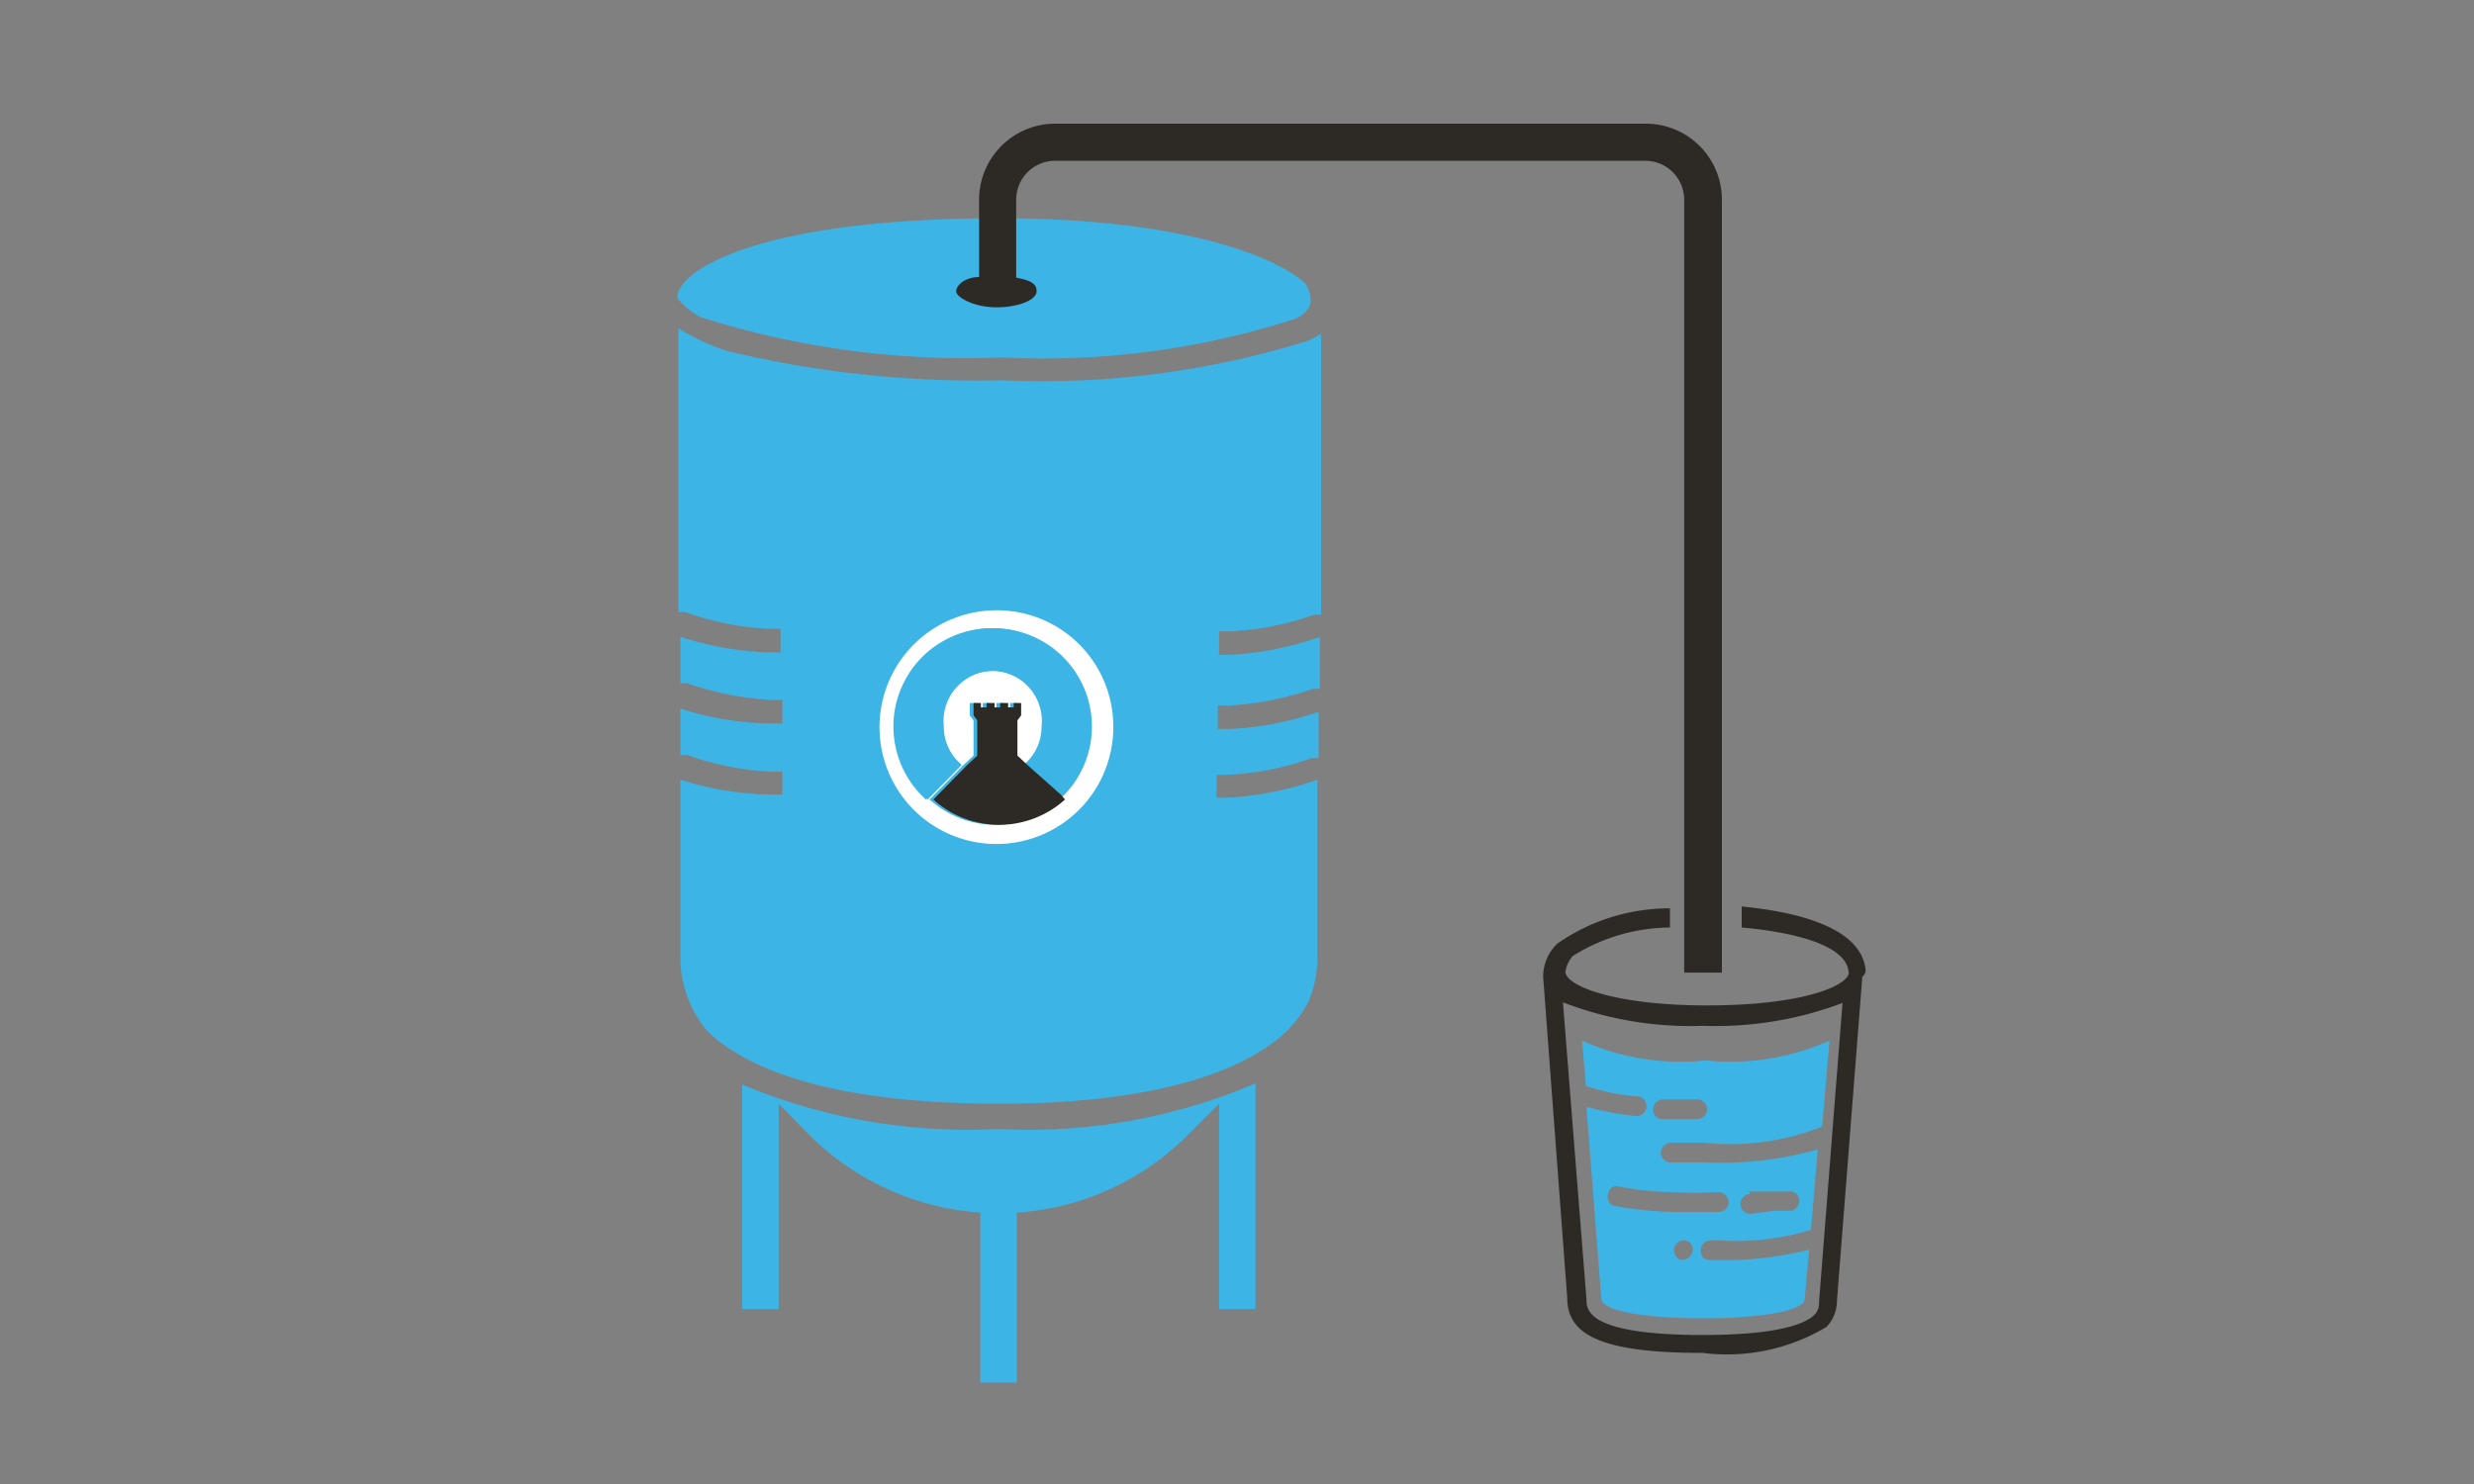 <svg id="Layer_1" data-name="Layer 1" xmlns="http://www.w3.org/2000/svg" viewBox="0 0 40 24"><rect x="0" y="0" width="40" height="24" fill="#808080" stroke="none"/><defs><style>.cls-1{fill:#3cb4e5;}.cls-2{fill:none;}.cls-3{fill:#2d2a26;}.cls-4{fill:#fff;}</style></defs><g id="Icon"><path class="cls-1" d="M16.12,18.26h0A9.44,9.44,0,0,1,12,17.54v3.63h.59V17.85l.51.52a4.33,4.33,0,0,0,2.75,1.24v2.75h.59V19.61a4.28,4.28,0,0,0,2.75-1.24l.52-.52v3.32h.59V17.52a9.32,9.32,0,0,1-4.14.74Z"/><path class="cls-1" d="M27.79,20.38h-.14a.14.14,0,0,1-.15-.16.16.16,0,0,1,.16-.16h.13a4.11,4.11,0,0,0,1.49-.17l.11-1.3a5.92,5.92,0,0,1-1.86.21H27a.17.17,0,0,1-.15-.17.18.18,0,0,1,.17-.15l.54,0a4,4,0,0,0,1.9-.26l.12-1.39a3.92,3.92,0,0,1-2,.32,3.89,3.89,0,0,1-2-.32l.06.73h0a3.16,3.16,0,0,0,.84.17.16.16,0,0,1,.14.17.16.16,0,0,1-.16.15h0a4.74,4.74,0,0,1-.81-.15L25.89,21c0,.21.74.32,1.64.32s1.65-.11,1.65-.32l.07-.79A5.62,5.62,0,0,1,27.79,20.38Zm.48-1.11.39,0,.24,0a.16.16,0,0,1,.19.12.17.17,0,0,1-.12.19l-.27,0-.4.05h0a.16.16,0,0,1,0-.32Zm-1.38-1.49h.55a.16.16,0,0,1,.16.16.16.16,0,0,1-.16.16h-.56a.15.15,0,0,1-.15-.17A.16.16,0,0,1,26.89,17.78ZM26,19.31a.14.14,0,0,1,.18-.12,4.73,4.73,0,0,0,.86.09,6.09,6.09,0,0,0,.74,0,.17.17,0,0,1,.17.16.16.16,0,0,1-.16.16H27a6.29,6.29,0,0,1-.91-.1A.15.15,0,0,1,26,19.31Zm1.17,1.06h0a.16.16,0,0,1,.05-.31.15.15,0,0,1,.15.15A.17.17,0,0,1,27.17,20.37Z"/><path class="cls-2" d="M27,15.9V15a3,3,0,0,0-1.6.48.45.45,0,0,0-.13.31L25.65,21c0,.17,0,.58,1.88.58,1.22,0,1.65-.18,1.8-.32a.26.26,0,0,0,.08-.21l.42-5.32c0-.48-.95-.68-1.73-.75v.91Z"/><path class="cls-3" d="M30.16,15.73a.14.14,0,0,0,0-.07c-.1-.72-1.28-.93-2-1V15c.78.07,1.73.27,1.73.75v0c-.06.21-.78.51-2.29.51s-2.28-.32-2.29-.54a.48.48,0,0,1,.12-.26A3,3,0,0,1,27,15v-.31a3.17,3.17,0,0,0-1.82.57.74.74,0,0,0-.23.54L25.34,21c0,.62.63.88,2.19.88a3.13,3.13,0,0,0,2-.42.61.61,0,0,0,.17-.42l.41-5.24A.36.36,0,0,0,30.16,15.73Zm-.75,5.33a.26.26,0,0,1-.08.21c-.15.14-.58.32-1.8.32-1.88,0-1.88-.41-1.88-.58l-.38-4.8a5.72,5.72,0,0,0,2.27.38,5.78,5.78,0,0,0,2.25-.37Z"/><path class="cls-1" d="M11.33,5.13a14.09,14.09,0,0,0,4.87.65,13.21,13.21,0,0,0,4.73-.62.41.41,0,0,0,.26-.26.49.49,0,0,0-.09-.32c-.47-.43-2-1.05-4.94-1.05-3.91,0-5.22.85-5.21,1.29v0A1.2,1.2,0,0,0,11.33,5.13Z"/><path class="cls-1" d="M16.2,6.15h0a17.29,17.29,0,0,1-4.43-.47,3.52,3.52,0,0,1-.8-.37V9.9l.11,0a4.64,4.64,0,0,0,1.35.27h.19l0,.38H12.4A5.23,5.23,0,0,1,11,10.3v.75l.11,0a5,5,0,0,0,1.35.27h.19l0,.38H12.4A5,5,0,0,1,11,11.46v.75l.11,0a4.64,4.64,0,0,0,1.35.27h.19l0,.37H12.4A5.23,5.23,0,0,1,11,12.61v2.88a1.86,1.86,0,0,0,.44,1.19c.56.54,1.84,1.17,4.71,1.17,2.5,0,3.75-.51,4.35-.93a1.93,1.93,0,0,0,.65-.71,1.79,1.79,0,0,0,.15-.72V12.61a5.23,5.23,0,0,1-1.44.29h-.19l0-.37h.19a4.64,4.64,0,0,0,1.35-.27l.11,0v-.75a5,5,0,0,1-1.44.28h-.19l0-.38h.19a5,5,0,0,0,1.35-.27l.11,0V10.3a5.23,5.23,0,0,1-1.44.29h-.19l0-.38h.19a4.64,4.64,0,0,0,1.35-.27l.11,0V5.4l-.18.1A14.37,14.37,0,0,1,16.2,6.15Z"/><path class="cls-4" d="M16.1,9.87A1.89,1.89,0,1,0,18,11.75,1.88,1.88,0,0,0,16.1,9.87Zm1.06,3.06h0a1.59,1.59,0,0,1-2.13,0l.55-.56.16-.15,0-.57-.06-.08v-.2h.12v.07h.09v-.07h.13v.07h.09v-.07h.13v.07h.09v-.07h.12v.2l-.06.08,0,.57.16.15.48.48-.48-.48a.8.8,0,0,0,.29-.62.81.81,0,1,0-1.61,0,.8.8,0,0,0,.29.62l-.55.56a1.59,1.59,0,1,1,2.13,0Z"/><path class="cls-1" d="M16.1,10.16A1.59,1.59,0,0,0,15,12.93l.55-.56a.8.8,0,0,1-.29-.62.81.81,0,1,1,1.61,0,.8.8,0,0,1-.29.62l.48.48.07.08a1.59,1.59,0,0,0-1.06-2.77Z"/><path class="cls-3" d="M16.61,12.37l-.16-.15,0-.57.06-.08v-.2h-.12v.07h-.09v-.07h-.13v.07h-.09v-.07h-.13v.07h-.09v-.07h-.12v.2l.06.08,0,.57-.16.15-.55.56a1.59,1.59,0,0,0,2.13,0h0l-.07-.08Z"/><path class="cls-3" d="M26.61,2H17.05a1.23,1.23,0,0,0-1.22,1.23V4.48c-.22,0-.37.13-.37.23s.29.26.65.26.65-.12.65-.26-.13-.18-.33-.22V3.23a.63.63,0,0,1,.62-.63h9.56a.63.63,0,0,1,.62.63v12.5h.61V3.23A1.23,1.23,0,0,0,26.61,2Z"/></g></svg>